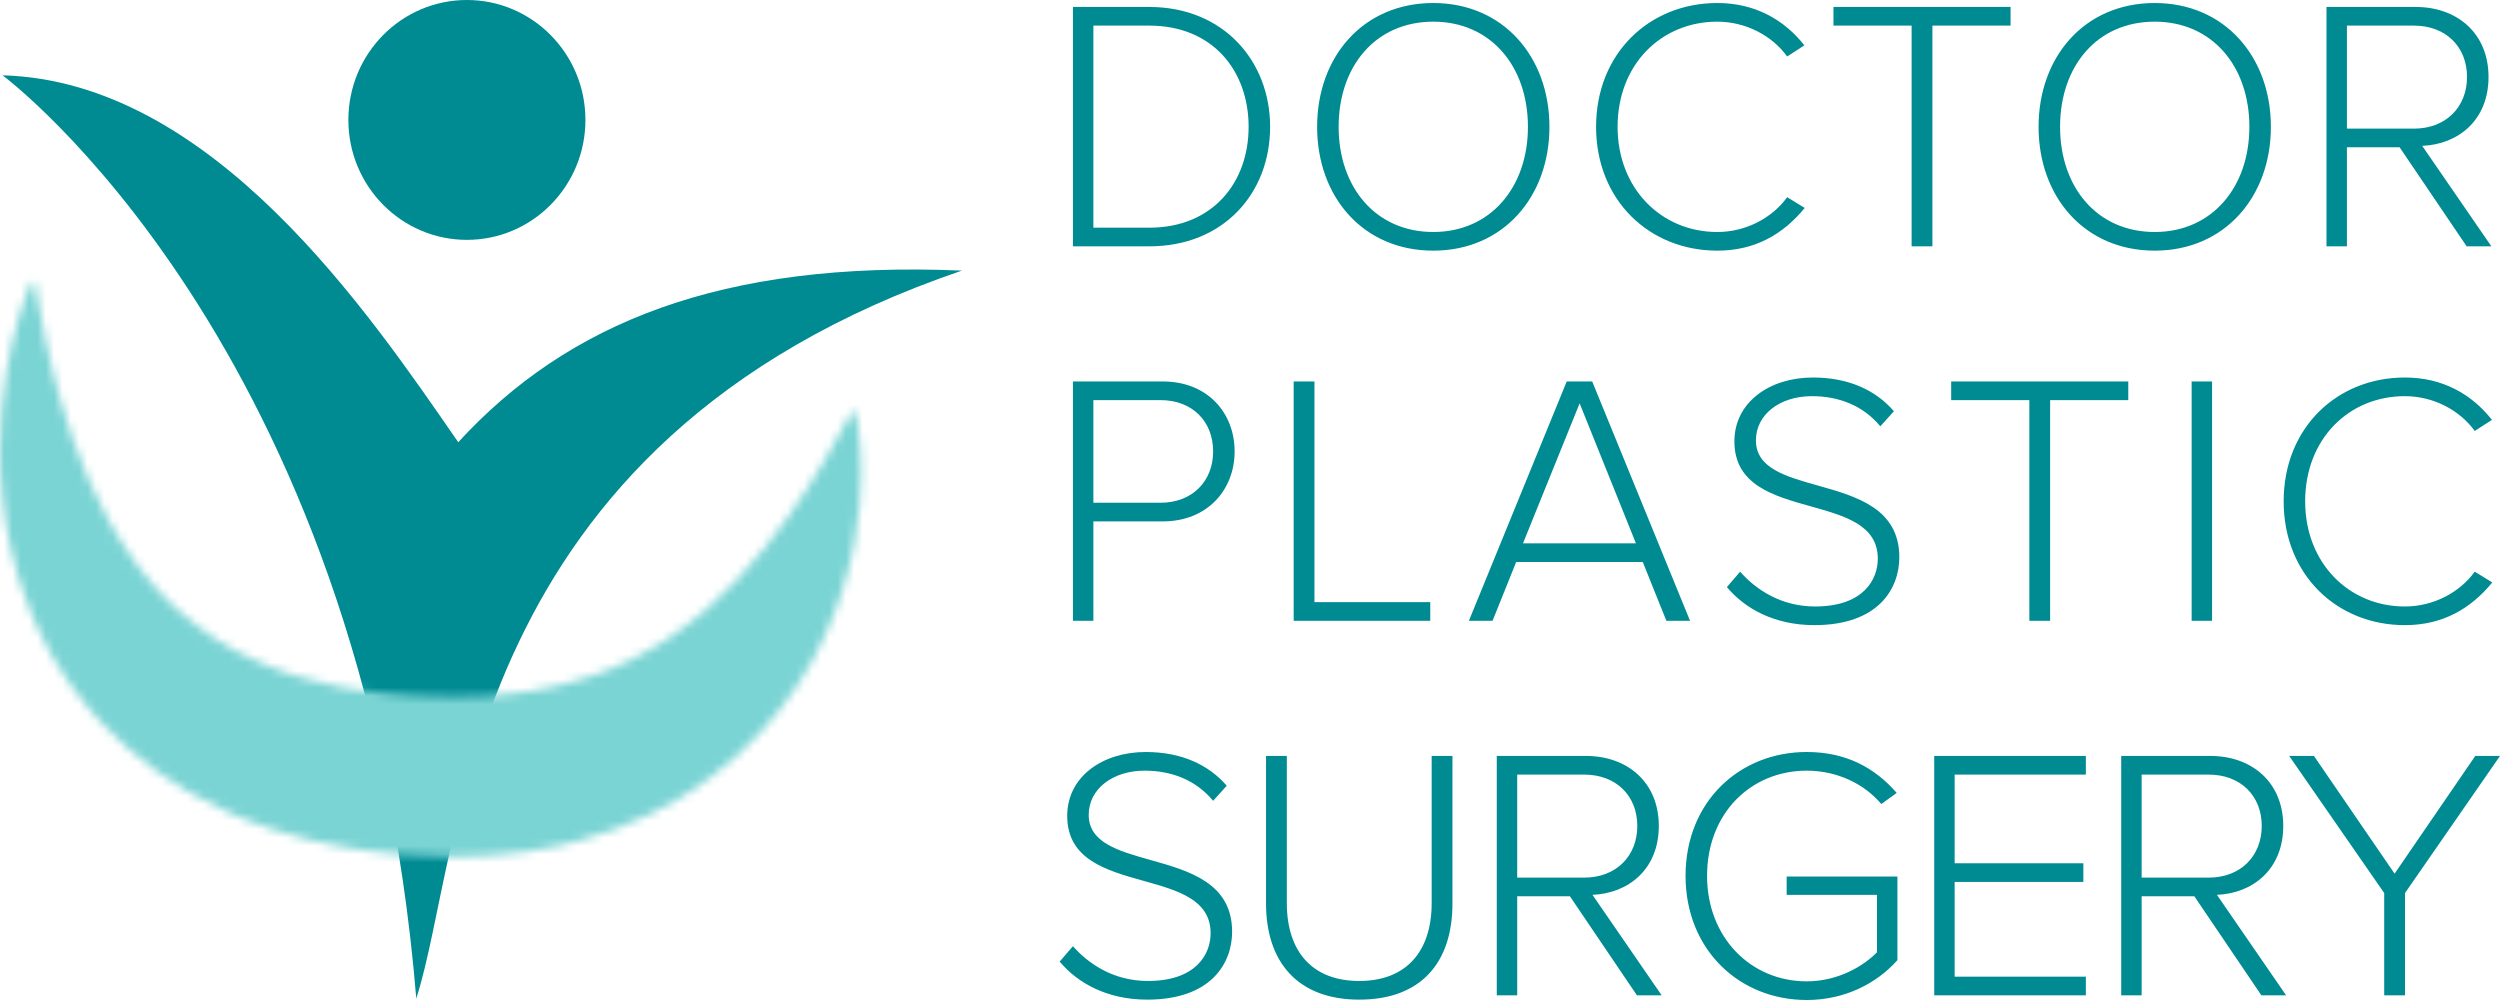 <svg fill="none" height="120" viewBox="0 0 300 120" width="300" xmlns="http://www.w3.org/2000/svg" xmlns:xlink="http://www.w3.org/1999/xlink"><mask id="a" height="70" maskUnits="userSpaceOnUse" width="104" x="0" y="33"><path clip-rule="evenodd" d="m3.088 35.582c-.419 1.155-.992 2.871-1.522 5.113-.534 2.238-1.054 5.005-1.335 8.246-.292 3.239-.355 6.961.094 11.064.441 4.102 1.422 8.599 3.293 13.229.244.58.489 1.164.733 1.744.259.581.57 1.15.856 1.734.298.582.598 1.165.898 1.751.341.574.69 1.146 1.053 1.713.368.565.712 1.157 1.113 1.711.414.554.83 1.109 1.246 1.668.81 1.14 1.774 2.181 2.735 3.25 3.937 4.184 8.903 7.792 14.377 10.288 1.346.713 2.75 1.18 4.151 1.744 1.404.574 2.837.958 4.27 1.359l2.155.602c.72.18 1.439.303 2.162.456l2.167.435c.723.154 1.449.283 2.167.346l4.325.492c1.433.12 2.852.133 4.277.199l2.13.074.802-.016.477-.019.947-.033 1.895-.071c.689-.036 1.556-.138 2.323-.217l2.364-.266c.76-.108 1.472-.253 2.21-.394.727-.142 1.451-.285 2.176-.428.722-.193 1.439-.384 2.156-.575 2.858-.755 5.626-1.849 8.242-3.095 1.316-.607 2.552-1.38 3.795-2.06 1.194-.777 2.371-1.557 3.482-2.384 2.21-1.681 4.257-3.45 5.966-5.396 1.787-1.873 3.263-3.88 4.566-5.856.627-1.002 1.237-1.984 1.783-2.967.498-1.01 1.036-1.971 1.451-2.952 1.781-3.883 2.81-7.585 3.44-10.85.623-3.28.812-6.149.825-8.494-.007-2.353-.176-4.184-.361-5.427-.176-1.241-.349-1.899-.349-1.899l-.418-.041s-.305.58-.877 1.669c-.59 1.071-1.425 2.632-2.562 4.523-1.117 1.895-2.529 4.133-4.229 6.529-1.693 2.398-3.719 4.941-6.029 7.421-1.163 1.237-2.428 2.424-3.727 3.604-.694.544-1.34 1.15-2.072 1.662-.701.543-1.394 1.103-2.157 1.581-.374.247-.733.513-1.118.746-.393.227-.788.446-1.173.685-.741.507-1.586.871-2.375 1.319-.819.405-1.675.75-2.513 1.126-.878.308-1.71.703-2.62.964-.903.271-1.774.614-2.729.802l-1.393.361c-.468.122-.963.181-1.443.278l-1.446.288-1.495.186c-.495.052-1.01.149-1.486.196l-1.385.098c-.484.03-.868.086-1.434.119l-1.896.042-1.574.043-1.677-.051c-1.117-.041-2.25-.041-3.357-.104l-3.294-.277c-1.112-.07-2.143-.286-3.222-.414-.531-.077-1.079-.129-1.599-.226l-1.539-.342c-1.032-.219-2.067-.425-3.026-.754-.975-.294-2.015-.494-2.92-.884-3.786-1.351-7.236-3.133-10.205-5.459-.746-.58-1.523-1.129-2.184-1.792l-1.043-.951c-.341-.32-.638-.684-.962-1.022-.315-.346-.641-.682-.971-1.016-.3-.363-.596-.725-.891-1.083-.293-.364-.609-.709-.888-1.087-.269-.381-.539-.761-.806-1.139-2.167-3.026-3.882-6.294-5.28-9.491-1.386-3.199-2.434-6.327-3.269-9.176-.821-2.848-1.429-5.42-1.885-7.564-.899-4.299-1.242-6.883-1.242-6.883l-.412-.062c-.001-.001-.28.599-.712 1.756" fill="#fff" fill-rule="evenodd"/></mask><path clip-rule="evenodd" d="m49.953 119.819c5.757-17.753 5.037-66.752 65.481-87.347-28.932-1.227-47.341 6.306-60.446 20.594-10.791-15.623-29.501-43.318-54.685-44.03-.002 0 43.174 31.977 49.65 110.782l-19.154-87.347" fill="#008b93" fill-rule="evenodd"/><g mask="url(#a)"><path d="m-9.467 24.33h122.265v87.959h-122.265z" fill="#7bd4d4"/></g><g clip-rule="evenodd" fill="#008b93" fill-rule="evenodd"><path d="m70.252 14.391c0 7.948-6.369 14.392-14.225 14.392s-14.223-6.445-14.223-14.392 6.369-14.391 14.223-14.391c7.854 0 14.225 6.444 14.225 14.391"/><path d="m171.994 30.078c-8.432 0-13.939-6.46-13.939-14.858 0-8.398 5.507-14.858 13.939-14.858 8.388 0 13.938 6.46 13.938 14.858 0 8.398-5.55 14.858-13.938 14.858zm-43.241-.517h9.163c8.905 0 14.498-6.374 14.498-14.341 0-7.881-5.593-14.384-14.498-14.384h-9.163zm21.08-14.341c0 6.718-4.345 12.102-11.917 12.102h-6.711v-24.247h6.711c7.615 0 11.917 5.426 11.917 12.145zm33.518 0c0 7.235-4.474 12.619-11.357 12.619-6.927 0-11.358-5.383-11.358-12.619 0-7.278 4.431-12.619 11.358-12.619 6.883 0 11.357 5.34 11.357 12.619zm22.72 14.858c-8.131 0-14.541-6.029-14.541-14.858 0-8.829 6.41-14.858 14.541-14.858 4.56 0 8.045 2.024 10.454 5.082l-2.065 1.335c-1.807-2.498-4.948-4.178-8.389-4.178-6.711 0-11.96 5.125-11.96 12.619 0 7.408 5.249 12.619 11.96 12.619 3.441 0 6.582-1.68 8.389-4.178l2.108 1.292c-2.582 3.144-5.937 5.125-10.497 5.125zm23.322-.517h2.495v-26.486h9.379v-2.239h-21.252v2.239h9.378zm29.173.517c-8.432 0-13.938-6.46-13.938-14.858 0-8.398 5.506-14.858 13.938-14.858 8.389 0 13.939 6.46 13.939 14.858 0 8.398-5.55 14.858-13.939 14.858zm11.358-14.858c0 7.235-4.475 12.619-11.358 12.619-6.926 0-11.357-5.383-11.357-12.619 0-7.278 4.431-12.619 11.357-12.619 6.883 0 11.358 5.34 11.358 12.619zm29.043 14.341h-2.968l-8.045-11.886h-6.324v11.886h-2.452v-28.726h10.712c4.948 0 8.733 3.144 8.733 8.398 0 5.211-3.656 8.097-7.958 8.269zm-2.925-20.328c0 3.618-2.538 6.202-6.367 6.202h-8.044v-12.36h8.044c3.829 0 6.367 2.541 6.367 6.159zm-164.837 65.267h-2.452v-28.726h10.755c5.506 0 8.647 3.876 8.647 8.398 0 4.522-3.184 8.398-8.647 8.398h-8.303zm14.369-20.328c0 3.575-2.495 6.159-6.324 6.159h-8.045v-12.317h8.045c3.829 0 6.324 2.541 6.324 6.159zm26.057 20.328h-16.391v-28.726h2.495v26.486h13.896zm28.337 0h2.839l-11.744-28.726h-3.055l-11.744 28.726h2.839l2.839-7.063h15.186zm-3.657-9.303-6.754-16.796-6.797 16.796zm10.914 5.254c2.194 2.627 5.765 4.565 10.497 4.565 7.743 0 10.196-4.436 10.196-8.14 0-5.864-5.146-7.311-9.81-8.622-3.865-1.087-7.398-2.08-7.398-5.418 0-3.101 2.882-5.297 6.711-5.297 3.226 0 6.152 1.12 8.216 3.618l1.635-1.809c-2.194-2.541-5.463-4.048-9.722-4.048-5.206 0-9.422 2.972-9.422 7.666 0 5.234 4.682 6.543 9.162 7.795 4.108 1.149 8.046 2.25 8.046 6.288 0 2.455-1.677 5.728-7.528 5.728-4.13 0-7.141-2.067-8.991-4.178zm38.791 4.048h-2.495v-26.486h-9.379v-2.24h21.252v2.24h-9.378zm16.98 0h2.452v-28.726h-2.452zm25.583.517c-8.131 0-14.54-6.029-14.54-14.858 0-8.829 6.409-14.858 14.54-14.858 4.56 0 8.045 2.024 10.454 5.082l-2.065 1.335c-1.807-2.498-4.947-4.178-8.389-4.178-6.711 0-11.959 5.125-11.959 12.619 0 7.407 5.248 12.619 11.959 12.619 3.442 0 6.582-1.68 8.389-4.178l2.108 1.292c-2.581 3.144-5.937 5.125-10.497 5.125zm-161.418 40.375c2.195 2.627 5.765 4.565 10.497 4.565 7.744 0 10.196-4.436 10.196-8.14 0-5.864-5.146-7.311-9.809-8.622-3.865-1.087-7.399-2.08-7.399-5.418 0-3.101 2.882-5.297 6.711-5.297 3.227 0 6.152 1.12 8.217 3.618l1.635-1.809c-2.194-2.541-5.464-4.048-9.723-4.048-5.205 0-9.421 2.972-9.421 7.666 0 5.234 4.682 6.542 9.161 7.795 4.109 1.148 8.047 2.249 8.047 6.288 0 2.454-1.678 5.727-7.529 5.727-4.13 0-7.141-2.067-8.991-4.177zm35.948 4.565c-7.356 0-11.185-4.479-11.185-11.542v-17.701h2.495v17.658c0 5.814 3.055 9.345 8.69 9.345 5.636 0 8.69-3.531 8.69-9.345v-17.658h2.495v17.701c0 7.106-3.785 11.542-11.185 11.542zm33.324-.517h2.968l-8.303-12.059c4.302-.172 7.959-3.057 7.959-8.269 0-5.254-3.786-8.398-8.733-8.398h-10.712v28.726h2.452v-11.886h6.324zm-6.324-14.126c3.828 0 6.367-2.584 6.367-6.202 0-3.618-2.539-6.159-6.367-6.159h-8.045v12.36zm12.157-.215c0 8.872 6.453 14.901 14.541 14.901 4.517 0 8.346-1.938 10.884-4.78v-10.035h-13.293v2.196h10.841v6.891c-1.549 1.594-4.603 3.489-8.432 3.489-6.711 0-11.959-5.255-11.959-12.662 0-7.494 5.248-12.619 11.959-12.619 3.657 0 6.926 1.593 8.948 4.005l1.85-1.335c-2.624-3.015-6.066-4.91-10.798-4.91-8.088 0-14.541 5.986-14.541 14.858zm48.037 14.341h-18.198v-28.726h18.198v2.239h-15.746v10.637h15.445v2.24h-15.445v11.37h15.746zm21.063 0h2.968l-8.303-12.059c4.302-.172 7.959-3.057 7.959-8.269 0-5.254-3.786-8.398-8.733-8.398h-10.712v28.726h2.452v-11.886h6.324zm-6.324-14.126c3.829 0 6.367-2.584 6.367-6.202 0-3.618-2.538-6.159-6.367-6.159h-8.045v12.36zm21.063 1.852v12.274h2.495v-12.274l11.4-16.452h-2.968l-9.68 14.126-9.679-14.126h-2.969z"/></g></svg>